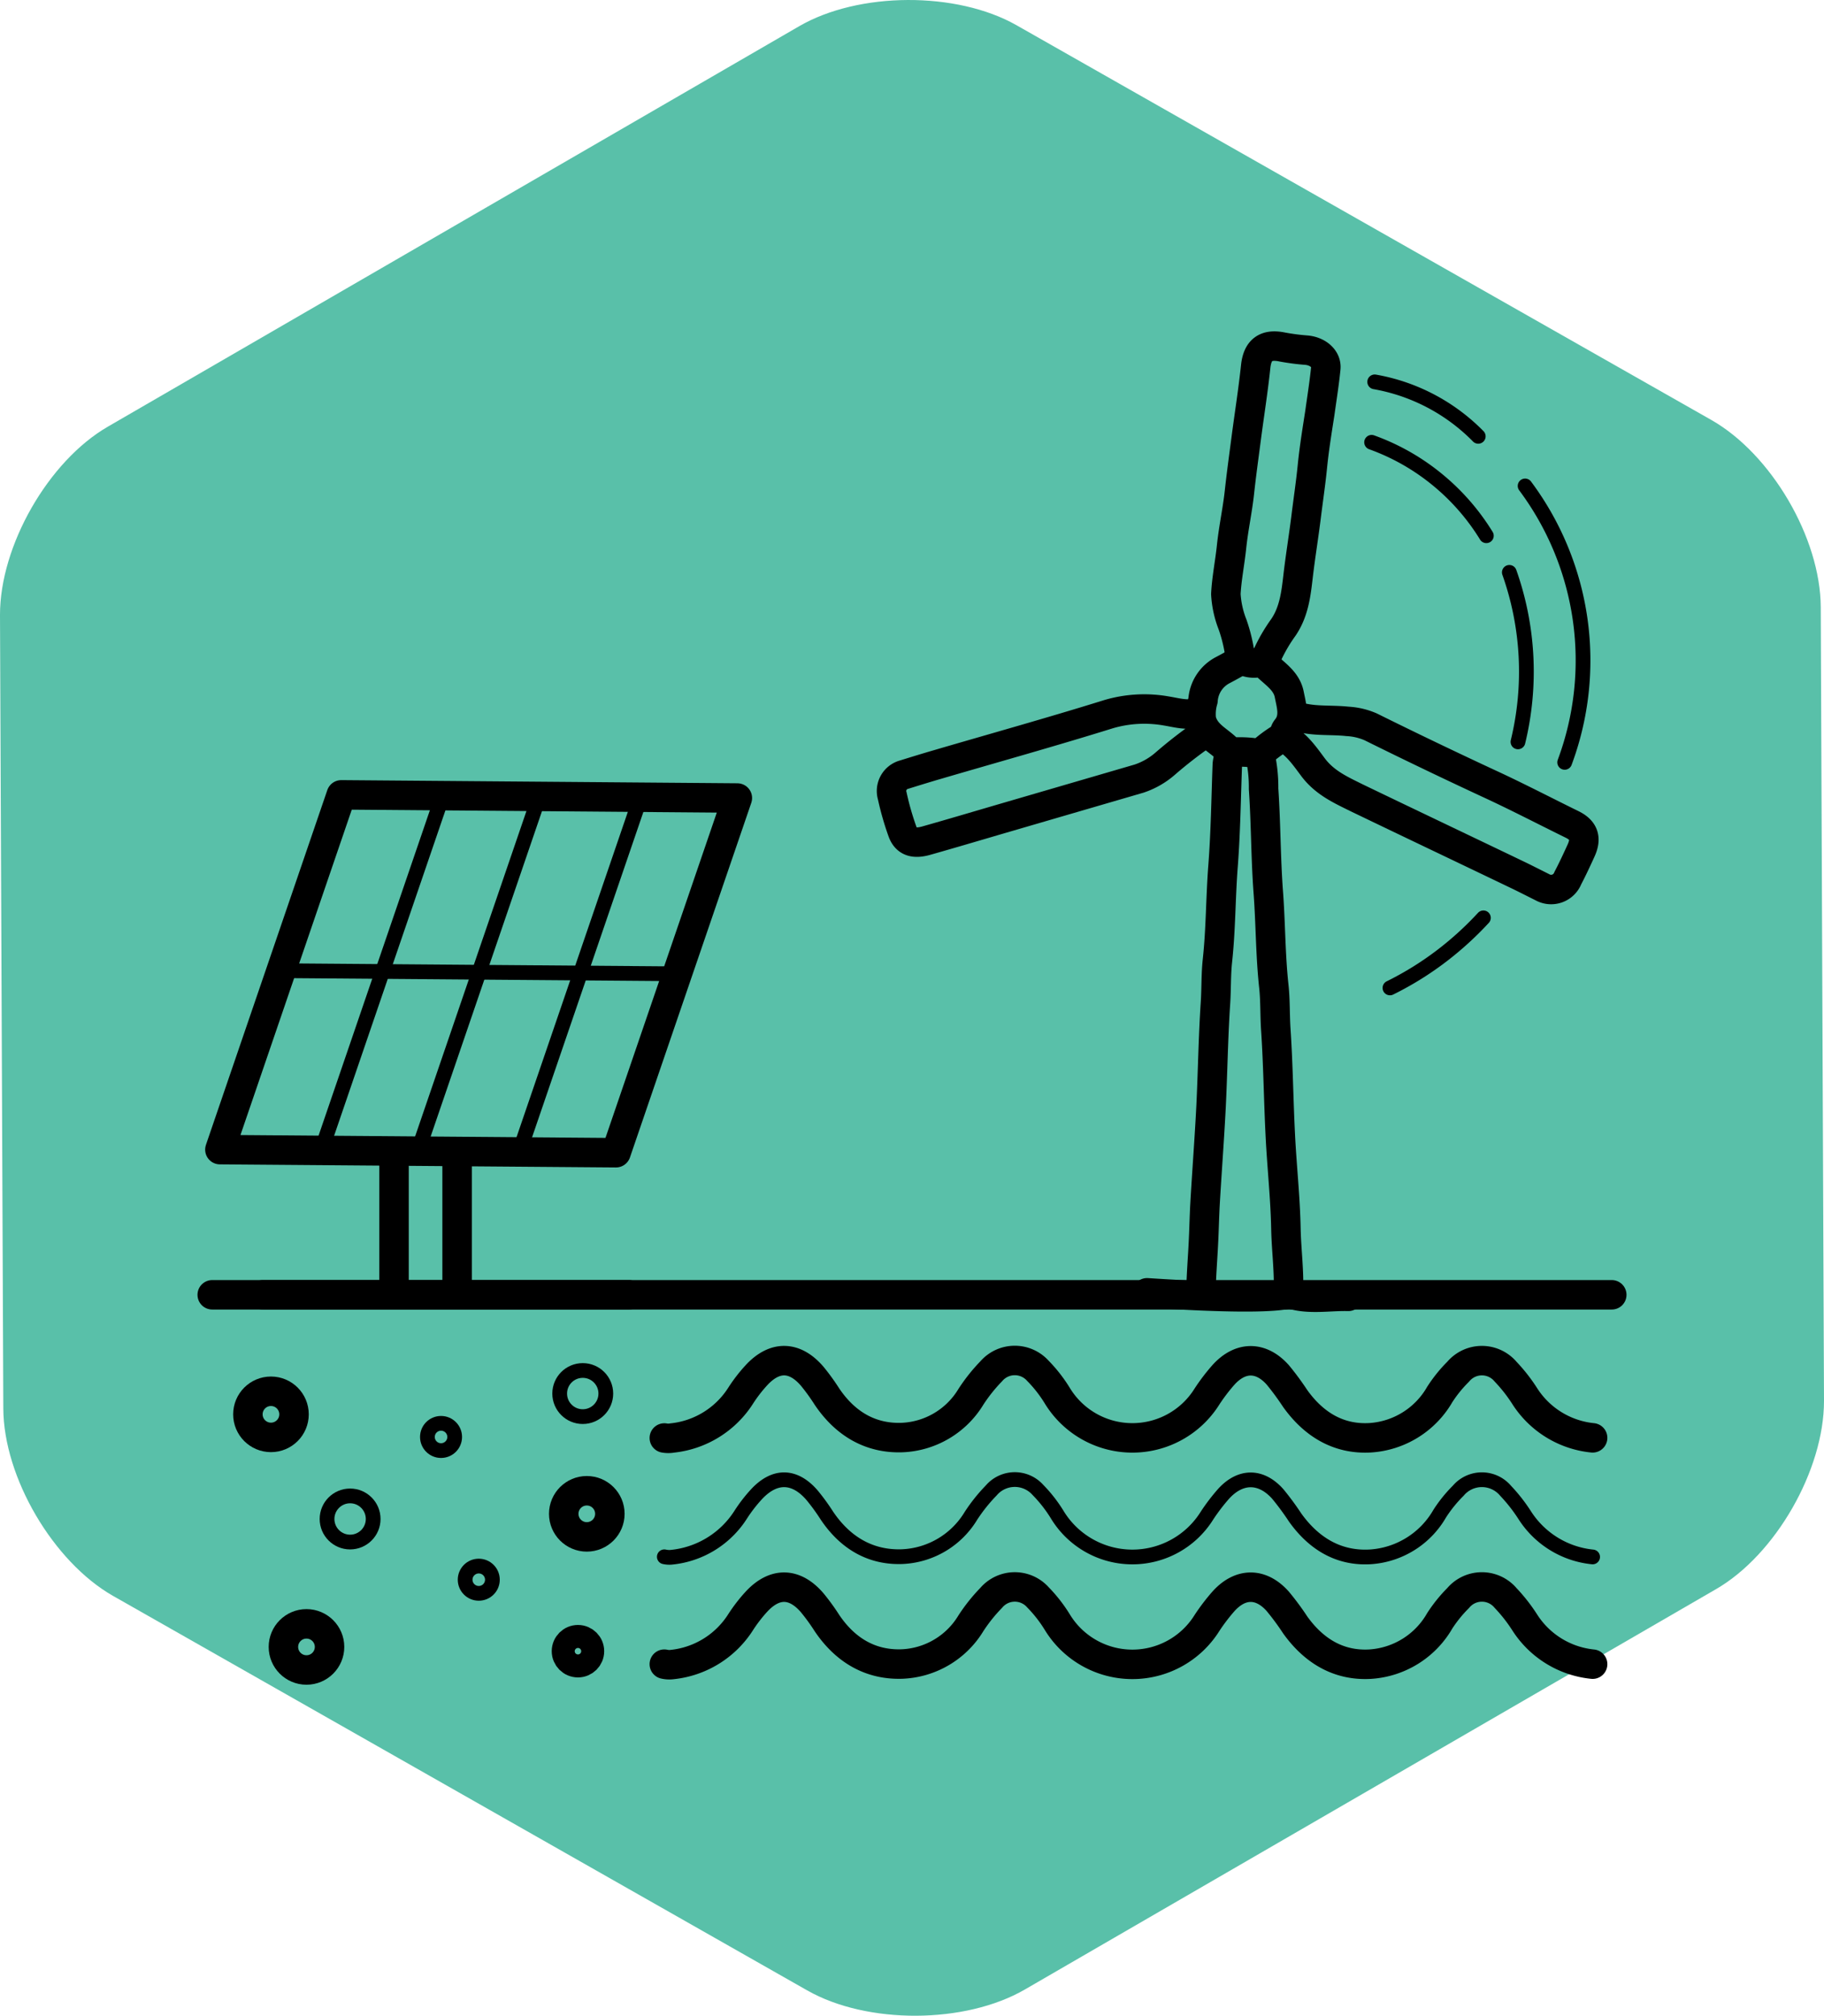 <svg version="1.1" viewBox="0 0 247.52 273.52" xmlns="http://www.w3.org/2000/svg"><defs><style>.cls-1{fill:#59c0a9;}.cls-2,.cls-3{fill:none;stroke:#000;stroke-linecap:round;stroke-linejoin:round;}.cls-2{stroke-width:4px;}.cls-3{stroke-width:2px;}</style></defs><g transform="translate(-42.77 -32.183)" data-name="Calque 4"><path class="cls-1" d="m290.29 222.29c0 9.36-6.56 20.85-14.65 25.53l-93.8 54.33c-8.1 4.69-21.37 4.75-29.51.13l-94.25-53.56c-8.08-4.62-14.82-16.05-14.86-25.41l-.45-107.71c0-9.36 6.55-20.85 14.65-25.53l93.8-54.33c8.09-4.69 21.37-4.75 29.5-.13l94.28 53.56c8.13 4.62 14.81 16 14.85 25.41z"/><path class="cls-2" d="m258.89 258a12.4 12.4 0 01-9.19-5.63 22.37 22.37 0 00-2.62-3.35 4.2 4.2 0 00-6.43 0 18.9 18.9 0 00-2.5 3.09 11.74 11.74 0 01-9.45 5.89c-4.39.25-7.73-1.91-10.18-5.34a35.51 35.51 0 00-2.36-3.19c-2.28-2.56-5.07-2.54-7.36 0a26.51 26.51 0 00-2.24 2.94 11.93 11.93 0 01-20.33-.14 19.26 19.26 0 00-2.62-3.35 4.2 4.2 0 00-6.33.08 22.68 22.68 0 00-2.75 3.44 11.47 11.47 0 01-9.34 5.54c-4.42.16-7.81-2-10.21-5.57a28.36 28.36 0 00-2-2.75c-2.37-2.75-5.07-2.81-7.54-.16a20.86 20.86 0 00-2.17 2.81 12.54 12.54 0 01-9.27 5.74 3 3 0 01-1.08-.05"/><path class="cls-2" d="m258.89 227.29a12.4 12.4 0 01-9.19-5.63 21.87 21.87 0 00-2.62-3.35 4.2 4.2 0 00-6.43 0 18.48 18.48 0 00-2.5 3.09 11.76 11.76 0 01-9.45 5.88c-4.39.25-7.73-1.91-10.18-5.34a37.15 37.15 0 00-2.36-3.2c-2.28-2.55-5.07-2.53-7.36 0a25.61 25.61 0 00-2.24 2.94 11.93 11.93 0 01-20.33-.14 18.89 18.89 0 00-2.62-3.35 4.21 4.21 0 00-6.33.07 22.75 22.75 0 00-2.75 3.45 11.47 11.47 0 01-9.34 5.54c-4.42.16-7.81-2-10.21-5.57a28.5 28.5 0 00-2-2.76c-2.37-2.75-5.07-2.81-7.54-.15a20.25 20.25 0 00-2.17 2.81 12.56 12.56 0 01-9.27 5.73 3 3 0 01-1.08 0"/><path class="cls-3" d="m258.89 243.45a12.4 12.4 0 01-9.19-5.63 22.37 22.37 0 00-2.62-3.35 4.2 4.2 0 00-6.43 0 18.48 18.48 0 00-2.5 3.09 11.74 11.74 0 01-9.45 5.88c-4.39.25-7.73-1.91-10.18-5.34a37.15 37.15 0 00-2.36-3.2c-2.28-2.55-5.07-2.53-7.36 0a26.51 26.51 0 00-2.24 2.94 11.93 11.93 0 01-20.33-.14 18.89 18.89 0 00-2.62-3.35 4.2 4.2 0 00-6.33.08 22.68 22.68 0 00-2.75 3.44 11.47 11.47 0 01-9.34 5.54c-4.42.16-7.81-2-10.21-5.57a28.36 28.36 0 00-2-2.75c-2.37-2.76-5.07-2.81-7.54-.16a20.25 20.25 0 00-2.17 2.81 12.6 12.6 0 01-9.27 5.74 3 3 0 01-1.08-.05"/><circle class="cls-2" cx="79.54" cy="224.1" r="3.13"/><circle class="cls-2" cx="122.4" cy="237.6" r="3.13"/><circle class="cls-2" cx="84.36" cy="255.66" r="3.13"/><circle class="cls-3" cx="121.85" cy="221.28" r="3.13"/><circle class="cls-3" cx="90.28" cy="238.3" r="3.13"/><circle class="cls-3" cx="107.74" cy="246.54" r="1.85"/><circle class="cls-3" cx="102.62" cy="227.17" r="1.85"/><circle class="cls-2" cx="121.2" cy="256.24" r="1.56"/><path class="cls-2" d="m209.74 134.39a4.41 4.41 0 00-.42 1.52c-.17 4.59-.23 9.2-.58 13.78-.33 4.28-.3 8.57-.76 12.83-.21 1.92-.14 3.86-.27 5.79-.31 4.68-.37 9.38-.6 14.06-.22 4.37-.56 8.74-.81 13.1-.1 1.75-.13 3.5-.22 5.25-.11 2.31-.31 4.63-.34 7"/><path class="cls-2" d="m213.74 134.53a20.05 20.05 0 01.5 4.69c.32 4.68.29 9.38.64 14.06.32 4.27.29 8.56.76 12.83.2 1.91.13 3.85.26 5.79.32 4.77.37 9.56.61 14.33.21 4.24.68 8.46.76 12.69.06 2.92.47 5.83.33 8.76"/><path class="cls-2" d="m214.29 122.12a22.26 22.26 0 012.64-4.81c1.46-2.15 1.72-4.6 2-7s.72-5.15 1.05-7.73c.29-2.38.65-4.76.89-7.16s.63-4.78 1-7.17c.28-2 .6-4 .81-6.07.14-1.29-1.05-2.33-2.6-2.48a30.57 30.57 0 01-3.31-.43c-2.21-.46-3.36.38-3.6 2.64-.35 3.32-.88 6.62-1.31 9.93-.31 2.38-.64 4.77-.9 7.16s-.8 4.87-1.06 7.32c-.22 2.17-.67 4.32-.78 6.48a13.35 13.35 0 00.91 4.13 21.54 21.54 0 011.09 4.83"/><path class="cls-2" d="m205.33 128.88c-1.44.45-2.9 0-4.27-.22a17.11 17.11 0 00-7.88.44c-7.68 2.39-15.43 4.55-23.15 6.81-1.52.44-3 .9-4.55 1.38a2.3 2.3 0 00-1.63 2.89 38.41 38.41 0 001.38 4.82c.5 1.39 1.55 1.74 3.28 1.24 3.32-.94 6.62-1.92 9.93-2.89l18.89-5.51a10.38 10.38 0 003.59-2.06 61.47 61.47 0 015.37-4.15"/><path class="cls-2" d="m217.05 132.19a1.6 1.6 0 01.28-1.1c1.24-1.48.7-3.12.39-4.69-.38-1.91-2.09-2.85-3.32-4.12-.2-.21-.71-.15-1.08-.15a3.42 3.42 0 01-2.06-.42c-.83.46-1.65.93-2.49 1.37a5 5 0 00-2.75 4.14 6.52 6.52 0 00-.22 2.64c.55 2.19 2.57 2.83 3.79 4.27.21.24.39.1.56.11a16 16 0 013.17.15c.44.12.71-.23 1-.43a18.7 18.7 0 012.54-1.8c1.85.93 3 2.68 4.16 4.22 1.58 2.05 3.71 3 5.87 4.07 7.39 3.56 14.8 7.08 22.19 10.63 1 .49 2 1 3 1.5a2.43 2.43 0 003.44-1.23c.64-1.22 1.22-2.47 1.79-3.72.71-1.54.54-2.73-1.23-3.59-3.73-1.83-7.41-3.75-11.18-5.49q-8.12-3.77-16.13-7.74a9.08 9.08 0 00-3.16-.74c-2.39-.26-4.85.07-7.17-.78"/><path class="cls-3" d="m249.73 98.12a39.61 39.61 0 015.37 37.51"/><path class="cls-3" d="m247.59 109.85a40.34 40.34 0 011.17 23"/><path class="cls-3" d="m228.9 92.2a30.05 30.05 0 019 5.13 30.36 30.36 0 016.57 7.55"/><path class="cls-3" d="m229.32 84a26 26 0 0114.05 7.39"/><path class="cls-3" d="m244.07 156.73a44.13 44.13 0 01-5.56 5.08 42.87 42.87 0 01-7.12 4.43"/><path class="cls-2" d="m198.43 207.61c11.17.73 16.39.64 18.74.25a1 1 0 01.7-.1c2.59.82 5.24.26 7.86.33"/><path class="cls-2" d="m104.8 188.48v19"/><path class="cls-2" d="m96.24 188.59v18.86"/><line class="cls-2" x1="78.46" x2="128.1" y1="207.88" y2="207.88"/><line class="cls-3" x1="102.84" x2="86.37" y1="140.15" y2="188.29"/><line class="cls-3" x1="115.96" x2="99.49" y1="140.21" y2="188.34"/><line class="cls-3" x1="129.72" x2="113.25" y1="140.32" y2="188.45"/><polygon class="cls-2" points="126.36 188.6 72.61 188.18 89.08 140.04 142.83 140.47"/><line class="cls-3" x1="80.9" x2="134.65" y1="163.9" y2="164.32"/><line class="cls-2" x1="71.57" x2="261.49" y1="207.88" y2="207.88"/></g></svg>
